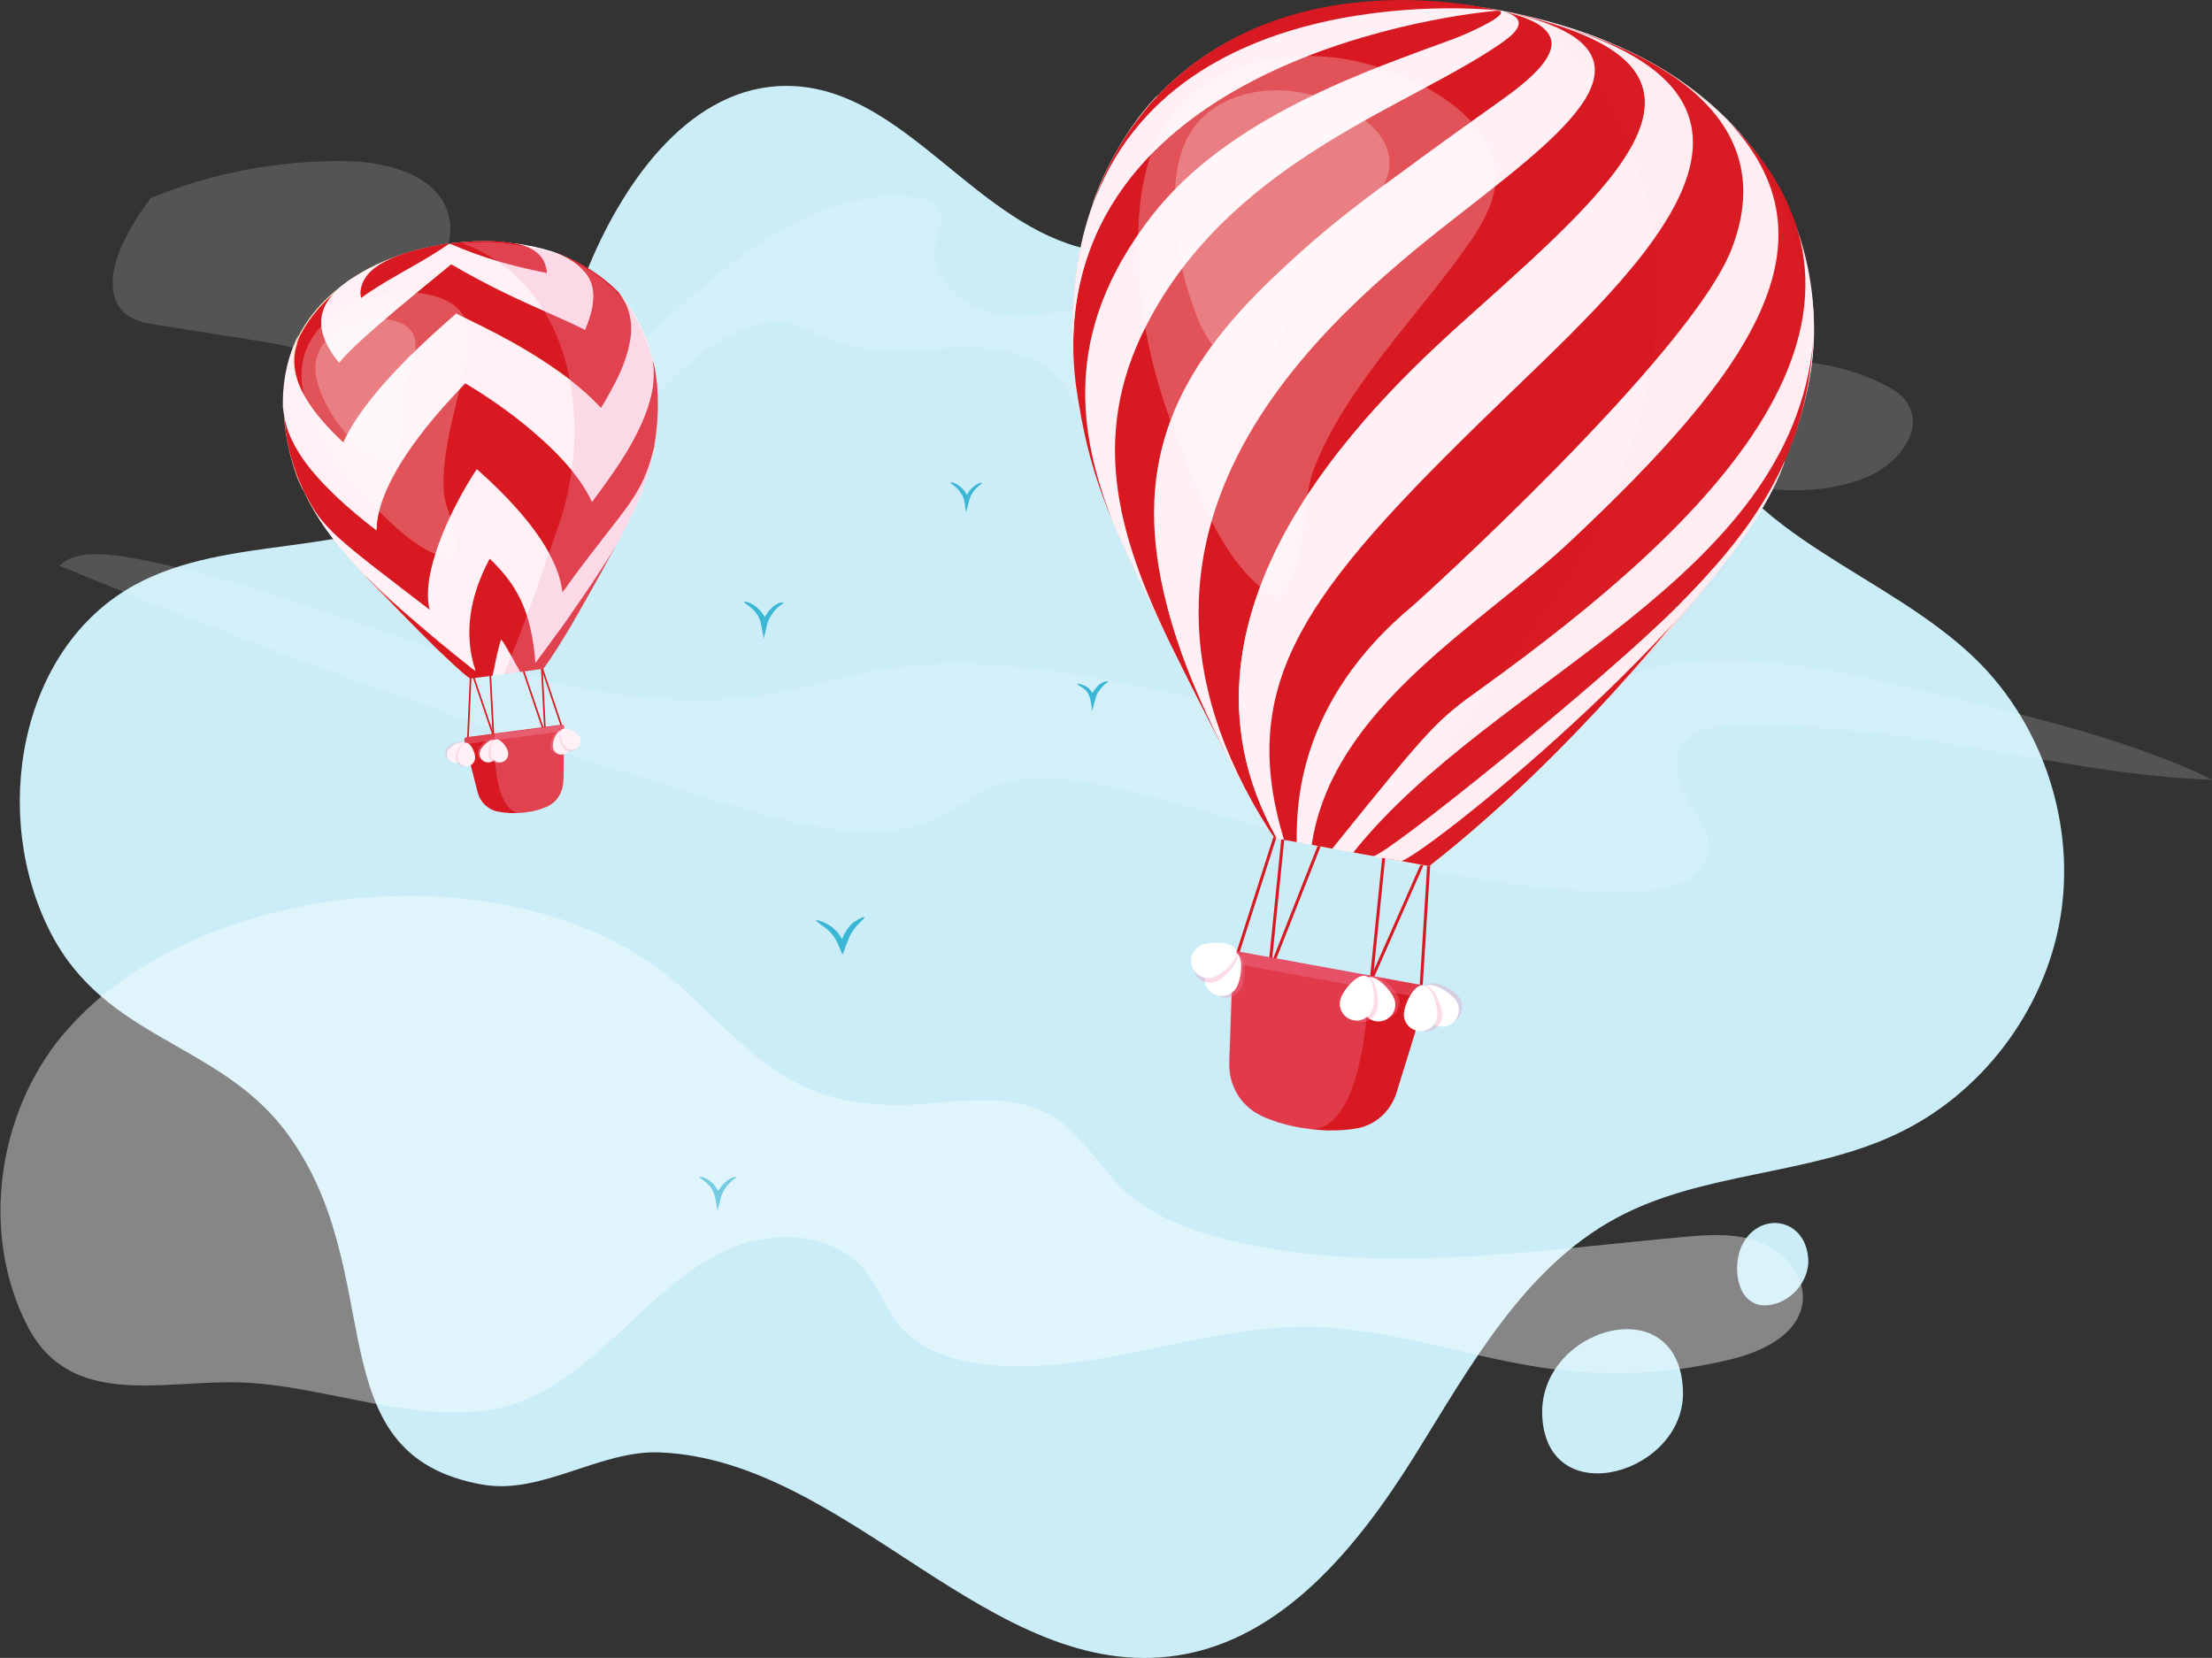 <svg width="551" height="413" viewBox="0 0 551 413" fill="none" xmlns="http://www.w3.org/2000/svg">
<rect x="0" y="0" width="551" height="413" fill="#333333" stroke="none"/>
<g clip-path="url(#clip0)">
<path d="M12.743 232.602C-2.453 203.365 4.566 161.656 33.458 145.777C57.103 132.76 88.381 139.302 111.004 124.513C130.561 111.769 137.852 87.234 146.915 65.766C155.978 44.23 172.469 21.468 195.773 21.399C223.03 21.331 240.134 51.727 265.892 60.655C282.451 66.448 300.781 62.631 317.476 57.111C334.103 51.591 350.525 44.23 368.038 42.867C385.55 41.504 405.107 47.774 413.489 63.177C420.371 75.716 418.463 91.323 423.369 104.817C433.931 133.85 470.319 142.778 492.398 164.45C509.092 180.875 517.133 205.75 513.181 228.854C509.229 251.957 493.42 272.743 472.159 282.625C450.217 292.916 423.983 291.894 402.654 303.412C379.417 315.952 366.061 340.691 352.092 363.113C338.055 385.467 319.452 408.366 293.353 412.387C246.88 419.542 211.583 363.931 164.564 361.818C149.505 361.136 135.127 372.381 120.34 369.86C77.478 362.431 97.853 316.429 70.664 281.194C53.901 259.658 26.303 258.704 12.743 232.602Z" fill="#CAEDF8"/>
<g opacity="0.4">
<path opacity="0.4" d="M475.634 101.41C478.973 108.021 472.023 116.062 464.868 118.925C446.401 126.353 425.822 119.129 406.402 114.768C370.354 106.658 332.126 108.838 297.237 120.969C293.149 122.401 288.856 123.968 284.563 123.15C272.297 120.833 271.616 103.114 263.166 93.981C249.333 79.124 223.03 92.755 204.7 83.895C202.451 82.804 200.339 81.373 197.886 80.692C194.615 79.738 191.071 80.215 187.732 81.169C173.9 85.326 164.632 97.798 153.866 107.407C145.007 115.245 134.718 121.515 123.61 125.604C117.137 127.989 110.186 129.761 103.304 128.671C96.49 127.58 89.812 123.218 87.767 116.608C85.587 109.793 88.449 101.887 85.314 95.412C81.839 88.325 72.912 86.28 65.144 85.053C56.49 83.69 47.904 82.327 39.25 80.964C36.456 80.487 33.458 80.01 31.277 78.17C26.371 74.149 27.87 66.243 30.664 60.519C32.572 56.566 34.889 52.818 37.547 49.342C52.947 43.004 69.71 39.869 86.405 40.141C96.762 40.346 109.369 43.753 111.822 53.84C113.934 62.7 106.711 70.81 100.646 77.557C94.582 84.372 88.79 94.254 93.696 102.023C96.762 106.862 102.963 108.702 108.619 108.975C131.651 110.065 151.072 93.027 168.176 77.489C185.279 61.95 205.995 45.866 228.822 49.342C230.526 49.614 232.298 50.023 233.388 51.386C235.432 53.908 233.66 57.588 233.047 60.723C231.752 68.016 237.885 75.035 244.904 77.284C251.991 79.601 259.623 78.374 266.982 77.148C278.294 75.24 289.605 73.331 300.917 71.423C308.208 70.196 316.317 69.106 322.655 72.922C326.743 75.444 329.469 79.601 332.74 83.077C348.889 100.456 376.419 99.502 399.724 95.276C423.028 91.051 448.377 85.053 469.502 95.889C471.682 96.98 473.795 98.343 475.089 100.388C475.294 100.865 475.498 101.137 475.634 101.41Z" fill="white"/>
</g>
<g opacity="0.4">
<path opacity="0.4" d="M277.476 293.938C284.836 302.321 295.806 306.478 306.641 309.068C343.234 317.792 381.53 311.59 419.008 308.182C425.55 307.569 432.432 307.092 438.565 309.477C444.698 311.862 449.877 318.064 448.991 324.607C447.832 332.581 438.906 336.738 431.069 338.646C417.1 342.054 402.449 342.94 388.14 341.236C367.152 338.714 346.913 330.74 325.857 330.536C298.6 330.263 272.025 343.076 244.972 339.805C237.272 338.851 229.231 336.329 224.189 330.4C220.645 326.174 218.942 320.722 215.398 316.429C207.766 307.16 193.388 306.274 182.349 310.84C171.31 315.406 162.588 324.198 153.866 332.376C145.075 340.554 135.399 348.528 123.679 350.913C103.372 354.934 80.408 344.984 59.761 344.371C40.545 343.757 17.581 351.05 6.882 330.4C-4.974 307.433 -0.681 277.514 15.468 258.022C48.858 217.813 131.311 210.384 170.22 246.437C187.46 262.384 196.932 274.924 222.553 275.265C232.707 275.401 243.132 272.88 253.217 274.788C265.619 277.105 269.64 285.011 277.476 293.938Z" fill="white"/>
</g>
<g opacity="0.4">
<path opacity="0.4" d="M279.861 196.823C269.98 194.437 259.146 192.461 250.151 195.119C243.2 197.232 238.294 201.798 231.684 204.456C217.374 210.18 198.703 205.546 182.417 200.639C125.314 183.465 69.301 163.496 14.855 140.938C18.126 137.326 25.485 137.735 31.482 138.757C58.943 143.46 84.633 154.16 110.936 162.61C137.239 171.061 166.063 177.467 192.298 172.901C201.225 171.334 209.606 168.54 218.533 166.972C261.463 159.407 307.799 180.398 353.046 183.056C360.61 183.533 368.242 183.397 375.056 181.488C391.342 176.786 401.087 166.836 419.689 164.996C436.793 163.292 454.987 166.495 472.023 170.516C497.236 176.445 528.445 183.056 551.068 194.233C520.813 193.347 488.922 184.078 458.258 181.693C440.132 180.262 412.534 175.832 418.667 195.119C421.12 202.752 430.115 209.976 423.097 217.2C416.01 224.492 395.908 222.107 385.209 221.153C349.094 217.95 314.75 205.137 279.861 196.823Z" fill="white"/>
</g>
<path d="M117.128 166.408L116.337 184.314L116.746 184.332L117.536 166.426L117.128 166.408Z" fill="#D81921"/>
<path d="M133.824 162.247L133.436 162.377L139.87 181.497L140.258 181.367L133.824 162.247Z" fill="#D81921"/>
<path d="M117.83 167.634L117.442 167.765L123.015 184.226L123.402 184.095L117.83 167.634Z" fill="#D81921"/>
<path d="M130.071 165.524L129.684 165.655L135.255 182.116L135.642 181.985L130.071 165.524Z" fill="#D81921"/>
<path d="M135.052 164.184L134.644 164.205L135.616 182.991L136.025 182.969L135.052 164.184Z" fill="#D81921"/>
<path d="M122.242 166.433L121.833 166.454L122.806 185.239L123.215 185.218L122.242 166.433Z" fill="#D81921"/>
<path d="M115.638 184.283L115.91 185.237L115.978 185.577L117.001 189.53V189.598L118.977 197.368C119.59 199.753 121.43 201.593 123.815 202.138C124.837 202.343 125.927 202.479 127.086 202.547C127.903 202.547 128.721 202.547 129.607 202.479C130.084 202.479 130.561 202.411 131.038 202.343C131.447 202.275 131.924 202.206 132.333 202.138C132.469 202.138 132.537 202.138 132.673 202.07C133.082 202.002 133.423 201.934 133.832 201.798C134.309 201.661 134.854 201.525 135.263 201.32C135.603 201.184 135.944 201.048 136.285 200.912C138.738 199.821 140.237 197.3 140.305 194.642C140.305 194.642 140.305 194.165 140.373 193.347V192.461C140.373 190.416 140.442 187.213 140.51 184.691V183.601V182.238C140.51 181.488 140.51 180.943 140.51 180.943V180.875C140.51 180.875 140.51 180.807 140.442 180.807C140.373 180.739 140.373 180.67 140.305 180.67C140.237 180.534 140.033 180.534 139.896 180.534L116.115 183.669C115.842 183.805 115.638 184.078 115.638 184.283Z" fill="#D81921"/>
<path opacity="0.3" d="M129.607 202.547C135.058 202.206 140.101 200.23 140.305 194.71C140.305 194.573 140.578 181.079 140.51 180.875C140.441 180.67 140.169 180.534 139.964 180.602L123.542 182.783C123.338 182.783 123.201 183.124 123.201 183.396C123.201 183.396 122.315 202.206 129.607 202.547Z" fill="#F4A2BE"/>
<path opacity="0.3" d="M115.638 184.281L115.91 185.235L115.978 185.371L140.578 182.1V180.941C140.578 180.669 140.305 180.532 139.965 180.6L116.183 183.735C115.842 183.804 115.638 184.076 115.638 184.281Z" fill="#F4A2BE"/>
<path d="M75.911 122.81C79.999 131.465 85.996 139.371 108.551 161.315C109.3 161.997 109.982 162.61 109.028 161.793C110.595 163.292 115.161 167.654 117.001 168.948C133.9 166.699 127.972 167.517 135.195 166.563C137.034 164.178 139.079 160.77 140.782 158.112C140.782 158.18 140.714 158.18 140.714 158.249C142.827 154.841 153.184 136.236 153.798 135.009C153.798 135.009 160.748 123.219 162.656 112.996C162.656 112.996 162.724 112.723 162.724 112.655C162.792 112.178 162.861 112.11 162.929 111.633V111.565C162.929 111.565 162.997 111.088 162.997 111.019V110.951C165.177 97.594 162.724 90.778 162.452 89.143V89.211C160.203 81.033 156.046 74.695 154.752 73.672L154.002 72.854C153.934 72.786 153.934 72.786 153.866 72.718C148.005 66.789 141.191 63.926 138.261 62.904C138.193 62.904 138.125 62.836 138.057 62.836H137.988C137.92 62.836 137.58 62.7 137.511 62.7H137.443C135.808 62.155 131.856 61.2 128.312 60.723C128.244 60.723 128.176 60.655 128.108 60.723C120.203 59.088 101.941 59.974 87.836 69.242C87.904 69.174 87.972 69.106 88.108 69.038C87.29 69.583 86.95 69.856 86.95 69.856C87.018 69.856 87.018 69.788 87.086 69.788C81.839 73.332 77.41 77.898 74.548 83.35C66.439 98.139 72.981 118.448 75.911 122.81Z" fill="#FFE6C0"/>
<path d="M137.51 62.631C137.443 62.631 137.375 62.563 137.375 62.563C137.443 62.631 137.443 62.631 137.51 62.631Z" fill="#FFA082"/>
<path d="M122.588 168.267L129.471 167.381C129.403 167.244 129.334 167.176 129.266 167.04C128.653 165.949 128.244 164.927 127.358 163.36C126.881 162.474 126.2 161.383 125.314 160.088C125.11 159.816 124.905 159.543 124.701 159.271C124.565 159.611 124.496 159.952 124.36 160.293C123.065 164.45 122.997 166.086 122.657 167.858C122.725 167.994 122.657 168.13 122.588 168.267Z" fill="#FFF1F6"/>
<path d="M90.902 143.323C91.039 143.528 91.243 143.664 91.379 143.869C92.129 144.686 92.947 145.504 93.696 146.254C98.262 151.024 103.781 156.681 108.551 161.384C108.824 161.656 109.165 161.929 109.505 162.27C109.369 162.133 109.233 161.997 109.096 161.861C109.573 162.338 110.119 162.883 110.8 163.496C112.231 164.859 115.434 167.926 117.069 169.017C117.069 169.017 117.069 169.017 117.819 168.948L122.657 168.335C122.725 168.199 122.725 167.994 122.793 167.858C123.338 165.336 123.815 162.747 124.497 160.293C124.633 159.952 124.701 159.612 124.837 159.271C125.042 159.543 125.178 159.816 125.451 160.089C125.996 160.975 126.541 161.997 127.154 163.019C127.222 163.224 127.359 163.36 127.427 163.496C128.04 164.655 128.721 165.882 129.335 166.904C129.335 166.972 129.403 166.972 129.403 167.04C129.471 167.176 129.539 167.313 129.607 167.381L134.514 166.699C135.059 166.631 135.331 166.563 135.331 166.563C135.468 166.359 135.604 166.222 135.808 165.95C137.444 163.701 139.692 160.089 140.919 158.044C140.919 158.112 140.851 158.112 140.851 158.18C141.532 157.158 147.733 146.39 153.048 136.576L153.253 136.167L153.389 135.827L153.457 135.69L153.525 135.554L153.662 135.35L153.798 135.009C153.457 135.554 153.116 136.099 152.844 136.644C152.231 137.599 151.685 138.553 151.072 139.507C150.8 139.984 150.459 140.393 150.186 140.87C149.709 141.62 149.164 142.369 148.687 143.187C148.142 144.073 147.529 144.959 146.984 145.777C145.961 147.276 144.939 148.844 143.849 150.343C143.031 151.57 142.214 152.728 141.464 153.819C140.919 154.568 140.442 155.318 139.897 156C139.829 156.136 139.692 156.34 139.556 156.477C139.147 157.022 138.807 157.567 138.398 158.044C135.945 161.452 134.105 163.905 133.56 164.655C133.491 164.791 133.355 164.859 133.355 164.859C133.491 162.883 133.423 160.906 133.151 159.066C132.878 156.817 132.265 154.637 131.447 152.524C131.379 152.319 131.311 152.183 131.243 151.979C129.607 147.889 126.95 143.937 123.338 140.325C122.997 139.984 122.725 139.711 122.384 139.37C122.248 139.234 122.112 139.098 121.975 138.962C121.975 139.03 121.907 139.03 121.907 139.098C119.727 142.846 113.526 153.887 118.432 166.972L118.091 166.699C117.955 166.563 117.75 166.427 117.41 166.222C117.137 166.018 116.933 165.813 116.592 165.541C115.297 164.45 113.253 162.883 110.936 160.975C110.596 160.702 110.255 160.429 109.914 160.157C109.233 159.612 108.551 158.998 107.802 158.385C104.94 155.931 101.737 153.273 98.807 150.616C98.126 150.002 97.444 149.389 96.831 148.844C95.332 147.481 93.969 146.186 92.674 144.891C92.061 144.482 91.448 143.869 90.902 143.323Z" fill="#D81921"/>
<path d="M75.911 122.81L76.116 123.287C76.797 124.718 77.546 126.013 78.501 127.648C82.18 133.85 86.064 138.144 91.448 143.868C91.311 143.664 91.107 143.528 90.971 143.323C91.516 143.868 92.061 144.482 92.674 145.095C93.901 146.322 95.332 147.685 96.831 149.048C97.512 149.661 98.126 150.275 98.807 150.82C101.737 153.478 104.94 156.136 107.802 158.589C108.551 159.203 109.233 159.748 109.914 160.361C110.255 160.634 110.596 160.906 110.936 161.179C113.185 163.019 115.161 164.655 116.592 165.745C116.865 165.95 117.137 166.222 117.41 166.427C117.682 166.631 117.887 166.767 118.091 166.904L118.432 167.176C115.297 157.294 117.274 148.094 121.907 139.302C121.907 139.234 121.975 139.234 121.975 139.166C122.112 139.302 122.248 139.439 122.384 139.575C122.725 139.916 123.066 140.188 123.338 140.529C127.086 144.345 129.471 148.162 131.038 152.728C131.107 152.933 131.175 153.137 131.243 153.342C132.333 156.749 133.015 160.566 133.355 165.132L133.56 164.927C134.105 164.178 135.945 161.656 138.398 158.317C138.738 157.84 139.147 157.294 139.556 156.749C139.692 156.613 139.761 156.477 139.897 156.272C140.374 155.591 140.919 154.841 141.464 154.091C142.214 152.933 143.031 151.774 143.849 150.615C144.871 149.116 145.962 147.549 146.984 146.049C147.529 145.163 148.142 144.345 148.687 143.46C149.232 142.642 149.709 141.892 150.186 141.142C150.459 140.665 150.8 140.188 151.072 139.779C151.754 138.757 152.299 137.803 152.844 136.917C153.185 136.372 153.457 135.827 153.798 135.281L153.662 135.622C153.73 135.486 153.798 135.349 153.866 135.213V135.145C157.137 129.079 160.749 122.332 162.657 113.336C162.657 113.268 162.657 113.2 162.657 113.2C162.657 113.2 162.657 113.2 162.657 113.132C162.657 112.996 162.725 112.928 162.725 112.859C162.725 112.791 162.725 112.723 162.793 112.655C162.793 112.587 162.793 112.519 162.793 112.45C162.861 112.246 162.861 111.973 162.929 111.769V111.701C162.929 111.701 162.929 111.633 162.929 111.564C162.929 111.428 162.997 111.36 162.997 111.224C162.997 111.156 162.997 111.156 162.997 111.087C160.203 120.629 158.841 121.106 141.532 145.572C141.26 145.913 140.987 146.322 140.783 146.663C140.578 146.935 140.374 147.276 140.101 147.549C139.829 144.005 138.67 140.597 136.899 137.326C136.83 137.19 136.762 137.053 136.694 136.917C131.788 127.921 122.929 120.424 119.25 117.221C119.113 117.085 118.977 116.948 118.773 116.812C118.432 117.357 118.091 117.834 117.751 118.38C117.546 118.72 117.274 119.061 117.069 119.47C111.141 128.875 104.531 140.733 106.848 151.093C106.916 151.365 106.984 151.638 107.052 151.842C81.635 131.192 80.477 131.465 76.252 123.355C76.116 123.218 76.047 123.014 75.911 122.81Z" fill="#FFF1F6"/>
<path d="M75.774 122.605L75.842 122.673C75.842 122.741 75.91 122.741 75.91 122.809C76.047 123.014 76.115 123.218 76.251 123.423C80.476 131.737 83.815 134.123 107.052 151.91C106.984 151.638 106.915 151.433 106.847 151.161C105.212 142.369 111.753 128.262 117.069 119.538C117.273 119.129 117.546 118.788 117.75 118.448C118.091 117.902 118.431 117.357 118.772 116.88C118.977 117.016 119.113 117.153 119.249 117.289C125.382 122.741 132.401 129.965 136.557 137.394C136.625 137.53 136.694 137.666 136.762 137.803C138.533 141.074 139.76 144.345 140.101 147.548C140.305 147.208 140.51 146.935 140.782 146.662C141.055 146.322 141.327 145.913 141.532 145.572C156.114 125.604 159.862 124.241 162.997 111.155C162.997 111.087 162.997 111.087 162.997 111.019C162.997 110.951 162.997 110.951 162.997 110.951C164.087 104.408 163.951 99.093 163.61 95.412C163.542 94.663 163.405 93.913 163.337 93.3C163.201 92.209 162.997 91.391 162.86 90.71C162.86 90.642 162.86 90.574 162.792 90.574C162.656 90.097 162.588 89.756 162.52 89.483C162.52 89.483 162.52 89.415 162.52 89.347C162.52 89.21 162.451 89.142 162.451 89.074V89.142L162.52 89.483C162.724 91.255 162.86 93.095 162.724 95.003C162.656 95.412 162.656 95.889 162.588 96.298C162.111 99.638 160.952 103.386 158.635 107.884C158.363 108.429 158.09 108.906 157.818 109.452C156.387 112.178 154.751 114.699 153.116 117.085C152.843 117.425 152.639 117.834 152.366 118.175C150.935 120.22 149.368 122.469 147.528 124.854C146.234 121.855 144.666 119.061 142.554 116.267C142.486 116.199 142.486 116.13 142.418 116.13C137.443 109.724 129.607 103.659 116.796 95.821C116.455 95.617 116.183 95.481 115.91 95.276C115.161 96.094 114.343 96.912 113.525 97.798C106.234 105.499 95.399 117.63 93.968 129.556C93.9 129.965 93.9 130.374 93.832 130.783C93.832 130.851 93.832 130.919 93.832 130.919C93.832 131.26 93.832 131.601 93.832 131.942C90.221 129.079 86.541 126.081 83.202 122.946C82.588 122.4 81.975 121.787 81.43 121.174C80.476 120.22 79.59 119.265 78.704 118.243C78.227 117.698 77.75 117.085 77.273 116.471C74.548 113.132 72.435 109.588 71.413 105.908C71.345 105.635 71.277 105.294 71.209 105.022C71.141 104.681 71.072 104.408 71.004 104.068C70.8 103.113 70.664 102.159 70.664 101.273C70.664 102.364 70.732 103.454 70.868 104.681C71.413 111.496 73.185 117.016 75.774 122.605Z" fill="#D81921"/>
<path d="M70.936 104.34C71.005 104.681 71.073 104.954 71.141 105.295C72.299 109.929 75.161 114.427 78.705 118.448C79.591 119.47 80.477 120.424 81.43 121.378C82.044 121.924 82.589 122.537 83.202 123.15C86.746 126.558 90.493 129.625 93.764 132.146C93.764 131.806 93.764 131.465 93.832 131.124C93.832 131.056 93.832 130.988 93.832 130.988C93.832 130.579 93.9 130.17 93.969 129.761C95.536 118.789 105.894 106.181 113.526 98.002C114.343 97.116 115.161 96.23 115.911 95.481C116.183 95.685 116.524 95.821 116.796 96.026C121.362 98.82 127.358 102.841 132.946 107.68C136.285 110.542 139.556 113.677 142.282 117.017C144.394 119.606 146.166 122.264 147.461 125.059C148.96 122.946 151.004 120.288 153.048 117.289C154.615 114.972 156.251 112.382 157.75 109.656C159.999 105.431 161.907 100.933 162.588 96.435C162.656 96.026 162.724 95.549 162.724 95.14C162.929 93.163 162.861 91.255 162.52 89.347C162.52 89.415 162.588 89.415 162.588 89.483C162.588 89.347 162.52 89.279 162.52 89.211V89.279C160.203 80.692 156.592 75.785 154.888 73.808L154.82 73.74C154.82 73.672 154.752 73.672 154.752 73.604C154.684 73.536 154.547 73.4 154.411 73.263C154.275 73.127 154.138 72.991 154.07 72.922C154.002 72.854 154.002 72.854 153.934 72.786C154.138 72.991 154.275 73.263 154.411 73.468C156.251 76.194 157.614 79.601 156.864 84.713C156.864 84.781 156.864 84.917 156.796 84.985C156.728 85.326 156.66 85.599 156.592 85.939C156.455 86.416 156.387 86.962 156.251 87.439C156.183 87.779 156.046 88.188 155.91 88.529C155.842 88.802 155.706 89.074 155.638 89.415C155.501 89.892 155.297 90.301 155.161 90.778C154.002 93.845 152.162 97.457 149.573 101.614C147.256 99.229 144.803 96.98 142.009 94.731C141.805 94.527 141.532 94.322 141.328 94.186C140.714 93.709 140.101 93.3 139.488 92.823C136.626 90.71 133.696 88.87 130.834 87.166C129.266 86.212 127.563 85.258 125.791 84.304C125.791 84.304 125.791 84.304 125.723 84.304C125.246 84.031 124.837 83.827 124.36 83.554C123.883 83.281 123.406 83.009 122.929 82.804C122.248 82.464 121.635 82.123 120.953 81.782C120.817 81.714 120.681 81.646 120.544 81.578C118.364 80.487 116.047 79.329 113.594 78.102C112.708 78.852 111.822 79.601 110.868 80.419C98.262 91.392 90.221 99.979 85.928 109.043C85.723 109.452 85.519 109.793 85.383 110.201C81.567 105.499 74.139 98.888 73.117 91.119C72.913 89.62 72.981 88.12 73.322 86.553C73.39 86.144 73.526 85.735 73.662 85.326C73.73 85.19 73.799 84.985 73.799 84.849C74.003 84.372 74.207 83.827 74.412 83.35L74.207 83.69C73.935 84.168 73.73 84.644 73.458 85.326C71.277 90.369 70.323 95.958 70.46 101.41V101.478C70.664 102.432 70.732 103.386 70.936 104.34Z" fill="#FFF1F6"/>
<path d="M85.519 110.201C85.655 109.793 85.86 109.452 86.064 109.043C90.97 99.161 102.418 87.984 111.004 80.419C111.958 79.601 112.844 78.784 113.662 78.102C114.616 78.647 117.205 79.806 120.68 81.578C120.817 81.646 120.953 81.714 121.089 81.782C121.703 82.123 122.384 82.464 123.065 82.804C123.542 83.009 124.019 83.281 124.496 83.554C124.973 83.758 125.382 84.031 125.859 84.304C125.859 84.304 125.859 84.304 125.927 84.304C127.563 85.19 129.266 86.144 130.97 87.166C133.832 88.87 136.762 90.778 139.624 92.823C140.237 93.3 140.851 93.709 141.464 94.186C141.736 94.322 141.941 94.526 142.145 94.731C144.871 96.844 147.46 99.161 149.709 101.614C151.753 98.207 153.866 94.526 155.297 90.778C155.501 90.301 155.638 89.824 155.774 89.415C155.91 89.142 155.978 88.802 156.046 88.529C156.183 88.188 156.251 87.779 156.387 87.439C156.523 86.894 156.66 86.416 156.728 85.939C156.796 85.599 156.864 85.258 156.932 84.985C156.932 84.917 156.932 84.781 157 84.713C157.614 80.76 157 76.875 154.547 73.468C154.411 73.263 154.207 72.99 154.07 72.786C148.21 66.857 141.396 63.995 138.466 62.972C138.397 62.972 138.329 62.904 138.261 62.904H138.193C138.057 62.836 137.92 62.836 137.852 62.768C137.784 62.768 137.784 62.768 137.716 62.7H137.648C137.512 62.632 137.375 62.632 137.171 62.563C136.966 62.495 136.898 62.495 137.171 62.632C140.374 63.79 143.099 65.153 144.939 66.993C145.075 67.129 145.212 67.266 145.28 67.402C145.416 67.538 145.552 67.675 145.689 67.811C145.893 68.016 146.029 68.288 146.234 68.493C146.711 69.174 147.052 69.856 147.324 70.673C148.21 73.468 147.869 77.148 145.757 82.191C144.462 81.305 143.985 81.032 135.672 77.011C130.97 74.694 123.747 71.287 112.435 65.835C88.858 85.053 88.858 85.053 84.497 90.369C82.589 87.643 80.817 84.713 80.408 81.578C79.999 78.374 81.09 74.967 85.11 71.491C85.314 71.355 85.519 71.15 85.723 71.014C85.928 70.878 86.132 70.742 86.337 70.537C86.609 70.333 86.882 70.128 87.222 69.924C86.473 70.469 85.655 71.014 85.178 71.423C81.022 74.626 77.342 78.647 74.82 83.418C74.548 83.963 74.344 84.44 74.207 84.917C74.139 85.053 74.071 85.258 74.071 85.394C73.935 85.803 73.867 86.212 73.73 86.621C71.481 95.14 78.5 103.659 85.519 110.201Z" fill="#D81921"/>
<path d="M107.325 61.405C107.393 61.405 107.393 61.405 107.461 61.336C107.461 61.336 107.393 61.336 107.325 61.405Z" fill="#FFE6B3"/>
<path d="M84.361 90.301C88.381 86.212 88.722 85.326 112.299 65.767C121.158 71.014 129.335 74.763 136.013 77.693C139.761 79.397 142.963 80.76 145.621 82.123C147.801 77.421 148.21 73.604 147.188 70.605C146.916 69.856 146.575 69.106 146.098 68.424C145.962 68.152 145.757 67.948 145.553 67.743C145.416 67.607 145.348 67.47 145.144 67.334C145.008 67.198 144.939 67.061 144.803 66.925C143.236 65.221 140.919 63.926 138.057 62.836C137.921 62.768 137.784 62.768 137.716 62.7C137.648 62.7 137.648 62.7 137.58 62.632H137.512C137.376 62.563 137.239 62.563 137.035 62.495C133.968 61.541 130.97 60.996 128.381 60.655C128.313 60.655 128.244 60.587 128.176 60.655C121.294 59.769 116.388 60.383 115.911 60.451C127.767 59.837 134.514 61.746 135.876 66.448C135.876 66.516 135.945 66.584 135.945 66.653C136.081 67.13 136.149 67.538 136.149 68.084C131.856 66.516 127.359 65.358 122.929 64.131C119.113 63.109 115.366 62.086 111.958 60.723C111.958 60.723 111.89 60.723 111.89 60.791C105.757 64.199 98.057 68.561 91.379 73.263C90.902 73.604 90.425 73.945 89.948 74.286C89.88 74.013 89.88 73.74 89.88 73.4C89.88 73.127 89.88 72.854 89.88 72.582C89.88 72.445 89.88 72.241 89.948 72.105C90.562 68.424 94.173 65.494 100.579 63.245C99.625 63.518 98.671 63.858 97.785 64.267C94.309 65.562 90.971 67.266 87.904 69.242C87.972 69.174 88.04 69.106 88.177 69.038L87.836 69.242C87.7 69.379 87.563 69.447 87.427 69.515C87.291 69.583 87.223 69.651 87.086 69.719C86.746 69.924 86.405 70.197 86.064 70.469C85.86 70.605 85.655 70.742 85.451 70.946C85.247 71.082 85.042 71.287 84.838 71.423C78.705 76.739 78.228 82.532 84.361 90.301Z" fill="#FFF1F6"/>
<path d="M89.948 74.217C90.425 73.877 90.902 73.536 91.379 73.195C97.989 68.697 105.144 65.426 111.89 60.723C111.89 60.723 111.958 60.723 111.958 60.655C116.388 62.563 120.34 63.995 124.769 65.29C128.176 66.244 131.788 67.13 136.217 68.016C136.217 67.538 136.149 67.061 136.013 66.584C136.013 66.516 136.013 66.448 135.944 66.38C135.127 63.109 132.128 61.405 128.381 60.655C128.313 60.655 128.244 60.587 128.176 60.655C124.156 59.837 119.25 59.974 115.161 60.314C114.003 60.383 112.912 60.519 111.958 60.587C110.595 60.791 108.96 61.064 107.325 61.405C107.256 61.405 107.12 61.473 106.984 61.473C106.916 61.473 106.848 61.473 106.779 61.541C103.781 62.154 100.579 63.041 97.716 64.267C93.628 66.039 90.425 68.493 89.88 72.105C89.812 72.241 89.812 72.445 89.812 72.582C89.812 72.854 89.744 73.127 89.812 73.4C89.88 73.604 89.88 73.877 89.948 74.217Z" fill="#D81921"/>
<path opacity="0.3" d="M125.587 167.926C129.403 167.449 131.379 167.176 135.263 166.631C137.103 164.246 139.215 160.838 140.851 158.18C140.851 158.249 140.783 158.249 140.783 158.317C142.895 154.909 153.253 136.304 153.866 135.077C153.866 135.077 160.817 123.15 162.725 113.064C162.725 113.064 162.793 112.791 162.793 112.723C162.861 112.314 162.929 112.178 162.929 111.701V111.633C162.929 111.633 162.997 111.156 162.997 111.087C162.997 111.087 162.997 111.087 162.997 111.019C165.11 97.866 162.725 91.323 162.52 89.688C162.52 89.62 162.52 89.62 162.52 89.62V89.688C160.271 81.442 156.115 74.967 154.82 74.013C154.82 74.013 154.411 73.536 154.275 73.468L154.07 73.195C154.002 73.127 154.002 73.127 153.934 73.059C147.12 66.107 140.101 63.995 138.33 63.177C138.261 63.177 138.193 63.109 138.125 63.109H138.057C137.989 63.109 137.648 62.972 137.58 62.972H137.512C137.444 62.972 137.444 62.904 137.376 62.904C137.444 62.904 137.444 62.904 137.512 62.972C133.968 61.746 130.084 61.337 128.381 60.996C128.313 60.996 128.244 60.996 128.176 60.996C124.769 60.11 118.705 60.314 115.161 60.587C142.486 70.81 148.142 104.409 139.147 130.988C139.147 130.988 139.147 130.988 139.079 130.988C139.011 131.192 136.762 137.803 136.694 138.007C136.626 138.28 133.764 146.39 133.696 146.595C133.764 146.595 133.764 146.595 133.764 146.595C130.152 156.272 128.858 159.816 125.587 167.926Z" fill="#F4A2BE"/>
<g opacity="0.5">
<path opacity="0.5" d="M116.047 89.892C117.001 85.054 117.751 79.806 113.253 76.194C108.279 72.173 97.921 71.832 90.221 74.626C82.521 77.421 77.615 82.805 75.911 88.121C74.208 93.436 75.434 98.82 77.478 103.864C80.681 111.837 85.996 119.334 93.083 126.081C97.24 130.034 105.076 138.621 113.117 139.234C115.502 133.987 110.868 127.649 110.527 122.401C109.982 111.769 114.003 100.456 116.047 89.892Z" fill="white"/>
</g>
<g opacity="0.5">
<path opacity="0.5" d="M103.1 89.688C103.645 86.826 104.122 83.623 101.464 81.442C98.466 79.057 92.265 78.784 87.632 80.488C82.998 82.192 80.068 85.395 79.046 88.598C78.023 91.801 78.773 95.004 80 98.003C81.907 102.774 85.11 107.34 89.403 111.361C91.924 113.746 99.829 118.926 99.897 109.112C99.897 102.842 99.829 97.117 103.1 89.688Z" fill="white"/>
</g>
<path opacity="0.3" d="M137.102 185.578C136.966 186.804 137.92 187.827 139.078 187.963C140.305 188.099 141.327 187.145 141.463 185.986C141.6 184.76 140.782 182.102 139.624 182.034C138.465 181.966 137.17 184.351 137.102 185.578Z" fill="#F4A2BE"/>
<path d="M137.715 185.85C137.715 187.077 138.737 188.031 139.964 187.963C141.191 187.963 142.145 186.94 142.076 185.714C142.076 184.487 141.054 181.897 139.828 181.965C138.601 182.033 137.647 184.623 137.715 185.85Z" fill="#FFF1F6"/>
<path opacity="0.3" d="M140.237 186.259C140.918 187.213 142.349 187.418 143.303 186.736C144.257 186.055 144.462 184.623 143.78 183.669C143.099 182.715 140.714 181.148 139.76 181.897C138.806 182.647 139.487 185.305 140.237 186.259Z" fill="#F4A2BE"/>
<path d="M140.85 186.054C141.668 186.94 143.031 187.009 143.917 186.191C144.802 185.373 144.871 184.01 144.053 183.124C143.235 182.238 140.782 180.943 139.896 181.761C139.01 182.579 140.032 185.168 140.85 186.054Z" fill="#FFF1F6"/>
<path opacity="0.3" d="M119.317 186.327C118.704 187.349 119.045 188.644 119.999 189.257C121.021 189.871 122.316 189.53 122.929 188.576C123.542 187.554 124.087 184.896 123.065 184.282C122.043 183.669 119.931 185.305 119.317 186.327Z" fill="#F4A2BE"/>
<path d="M119.658 186.872C119.181 187.963 119.59 189.189 120.68 189.735C121.771 190.212 122.997 189.803 123.542 188.712C124.019 187.622 124.292 184.964 123.202 184.419C122.18 183.873 120.203 185.782 119.658 186.872Z" fill="#FFF1F6"/>
<path opacity="0.3" d="M121.702 188.303C121.907 189.461 122.997 190.279 124.155 190.075C125.314 189.87 126.132 188.78 125.927 187.621C125.723 186.463 124.36 184.077 123.201 184.282C122.043 184.486 121.498 187.144 121.702 188.303Z" fill="#F4A2BE"/>
<path d="M122.384 188.372C122.725 189.53 123.883 190.144 125.041 189.871C126.2 189.53 126.813 188.372 126.541 187.213C126.268 186.055 124.633 183.874 123.474 184.214C122.248 184.555 122.043 187.281 122.384 188.372Z" fill="#FFF1F6"/>
<path opacity="0.3" d="M111.549 186.054C110.732 186.872 110.663 188.235 111.481 189.121C112.299 189.939 113.662 190.007 114.548 189.189C115.365 188.371 116.524 185.918 115.706 185.032C114.888 184.146 112.435 185.168 111.549 186.054Z" fill="#F4A2BE"/>
<path d="M111.822 186.6C111.072 187.486 111.209 188.849 112.095 189.598C112.98 190.348 114.343 190.212 115.093 189.326C115.842 188.44 116.728 185.85 115.842 185.1C114.957 184.351 112.572 185.714 111.822 186.6Z" fill="#FFF1F6"/>
<path opacity="0.3" d="M113.458 188.576C113.389 189.734 114.207 190.825 115.434 190.893C116.66 190.961 117.682 190.143 117.751 188.916C117.819 187.758 117.137 185.1 115.911 185.032C114.684 184.964 113.526 187.349 113.458 188.576Z" fill="#F4A2BE"/>
<path d="M114.071 188.78C114.071 189.939 115.093 190.893 116.252 190.893C117.41 190.893 118.364 189.871 118.364 188.712C118.364 187.553 117.342 185.032 116.115 185.032C114.889 185.032 114.003 187.622 114.071 188.78Z" fill="#FFF1F6"/>
<path d="M276.045 169.766C276.113 169.902 275.432 170.175 274.75 170.925C274.409 171.265 274.001 171.742 273.592 172.356C273.524 172.492 273.387 172.628 273.319 172.833L273.183 173.105C273.183 173.105 273.115 173.242 273.115 173.31L273.047 173.583C272.91 173.855 272.774 174.4 272.638 174.877C272.501 175.423 272.365 175.968 272.229 176.513C272.161 176.718 272.093 176.99 272.093 177.195C271.956 176.24 271.752 174.946 271.547 173.991C271.479 173.719 271.411 173.651 271.343 173.446L271.207 173.105L271.139 172.969C271.07 172.833 271.002 172.697 270.934 172.56C270.593 172.083 270.185 171.674 269.776 171.402C268.958 170.856 268.345 170.516 268.413 170.379C268.481 170.243 269.094 170.311 270.116 170.788C270.593 170.993 271.207 171.402 271.684 172.015C271.82 172.151 271.888 172.356 272.024 172.492L272.093 172.628C272.161 172.628 272.093 172.697 272.161 172.628C272.229 172.492 272.297 172.356 272.365 172.22C272.501 172.015 272.57 171.879 272.706 171.742C273.183 171.129 273.66 170.652 274.137 170.311C275.227 169.63 275.977 169.63 276.045 169.766Z" fill="#3BB6D5"/>
<path d="M244.631 120.356C244.7 120.492 244.018 120.765 243.269 121.515C242.86 121.924 242.451 122.401 242.11 123.014C242.042 123.15 241.906 123.355 241.838 123.491L241.769 123.627L241.701 123.832C241.633 124.036 241.565 124.173 241.497 124.377C241.224 125.263 240.952 126.626 240.679 127.58L240.611 127.376C240.475 126.762 240.407 126.217 240.338 125.604C240.27 125.263 240.202 124.99 240.202 124.786C240.134 124.513 240.134 124.241 239.998 124.036C239.998 123.9 239.93 123.832 239.861 123.764L239.793 123.627L239.657 123.355C239.589 123.218 239.453 123.014 239.384 122.878C238.976 122.264 238.567 121.787 238.158 121.447C237.34 120.697 236.659 120.356 236.727 120.22C236.795 120.083 237.545 120.152 238.635 120.833C239.18 121.174 239.725 121.651 240.27 122.333C240.407 122.537 240.543 122.673 240.611 122.878C240.679 122.946 240.747 123.082 240.747 123.15L240.815 123.287C240.884 123.218 240.952 123.15 241.02 123.014C241.156 122.81 241.224 122.673 241.361 122.469C241.838 121.787 242.383 121.31 242.86 120.969C243.814 120.22 244.631 120.22 244.631 120.356Z" fill="#3BB6D5"/>
<path d="M183.371 293.257C183.439 293.461 182.69 293.734 181.804 294.62C181.395 295.029 180.918 295.574 180.441 296.324C180.305 296.528 180.237 296.665 180.169 296.869L180.1 297.005L179.964 297.278C179.896 297.482 179.828 297.619 179.692 297.891C179.419 298.914 179.01 300.481 178.738 301.572L178.669 301.299C178.533 300.617 178.465 299.936 178.329 299.323C178.261 298.982 178.192 298.641 178.124 298.368C178.056 298.096 177.988 297.755 177.92 297.551C177.852 297.414 177.852 297.346 177.784 297.21L177.715 297.005L177.579 296.733C177.511 296.528 177.375 296.392 177.307 296.188C176.898 295.506 176.353 294.961 175.876 294.552C174.922 293.734 174.172 293.325 174.24 293.189C174.308 293.053 175.194 293.121 176.353 293.87C176.966 294.211 177.647 294.756 178.192 295.574C178.329 295.779 178.465 295.983 178.601 296.188C178.669 296.324 178.738 296.392 178.806 296.528L178.874 296.665C178.942 296.596 179.01 296.46 179.078 296.392C179.215 296.187 179.351 295.983 179.487 295.779C180.032 295.029 180.646 294.484 181.191 294.075C182.417 293.189 183.303 293.121 183.371 293.257Z" fill="#3BB6D5"/>
<path d="M195.16 150.138C195.228 150.343 194.411 150.615 193.457 151.569C192.98 152.046 192.503 152.66 192.026 153.41C191.889 153.614 191.821 153.818 191.685 154.023L191.617 154.159L191.481 154.432C191.412 154.636 191.276 154.841 191.208 155.113C191.072 155.727 190.867 156.34 190.731 157.09C190.595 157.771 190.39 158.385 190.254 159.066L190.186 158.725C190.05 157.976 189.913 157.226 189.777 156.545C189.709 156.136 189.641 155.863 189.573 155.522C189.504 155.181 189.436 154.841 189.368 154.636C189.3 154.5 189.3 154.432 189.232 154.296L189.164 154.159L189.027 153.818C188.959 153.614 188.823 153.41 188.687 153.205C188.21 152.455 187.665 151.91 187.119 151.433C186.097 150.547 185.28 150.138 185.348 149.934C185.416 149.797 186.37 149.866 187.665 150.683C188.346 151.092 189.027 151.706 189.709 152.524C189.845 152.728 190.05 152.932 190.186 153.205L190.39 153.546L190.458 153.75C190.527 153.682 190.595 153.546 190.663 153.478C190.799 153.273 190.935 153.001 191.072 152.796C191.617 151.978 192.298 151.297 192.912 150.888C194.07 150.002 195.092 150.002 195.16 150.138Z" fill="#3BB6D5"/>
<path d="M215.33 228.445C215.466 228.581 214.649 229.399 213.49 230.558C212.945 231.171 212.332 231.921 211.855 232.875C211.582 233.352 211.378 233.897 211.173 234.442C211.105 234.647 210.969 234.919 210.901 235.124C210.764 235.397 210.696 235.737 210.56 236.01C210.356 236.623 210.083 237.237 209.879 237.85C209.606 237.237 209.333 236.555 209.061 235.942C208.925 235.601 208.788 235.328 208.652 234.988C208.584 234.783 208.448 234.579 208.379 234.442C208.107 233.965 207.834 233.488 207.494 233.011C206.88 232.193 206.131 231.512 205.449 231.035C204.087 230.012 203.201 229.467 203.269 229.263C203.337 229.127 204.427 229.331 205.995 230.149C206.812 230.558 207.698 231.239 208.516 232.125C208.925 232.602 209.265 233.147 209.606 233.693L209.742 233.897C209.742 233.965 209.742 233.965 209.742 233.965L209.81 233.761C210.083 233.147 210.356 232.602 210.628 232.125C211.241 231.103 211.991 230.217 212.741 229.672C214.24 228.718 215.194 228.309 215.33 228.445Z" fill="#3BB6D5"/>
<path d="M419.212 346.075C420.303 366.929 385.754 377.152 384.187 353.162C382.688 331.013 417.918 320.45 419.212 346.075Z" fill="#CAEDF8"/>
<path d="M450.422 313.635C450.49 314.452 450.422 315.338 450.217 316.156C449.263 320.791 445.107 324.675 440.405 325.152C432.5 325.902 431.206 315.134 434.136 309.818C438.497 301.64 449.808 303.412 450.422 313.635Z" fill="#CAEDF8"/>
<g opacity="0.4">
<path opacity="0.4" d="M277.476 293.939C284.836 302.322 295.806 306.479 306.641 309.069C343.234 317.792 381.53 311.59 419.008 308.183C425.55 307.569 432.432 307.092 438.565 309.478C444.698 311.863 449.877 318.065 448.991 324.607C447.832 332.581 438.906 336.738 431.069 338.647C417.1 342.054 402.449 342.94 388.14 341.236C367.152 338.715 346.913 330.741 325.857 330.537C298.6 330.264 272.025 343.076 244.972 339.805C237.272 338.851 229.231 336.329 224.189 330.4C220.645 326.175 218.942 320.723 215.398 316.429C207.766 307.16 193.388 306.274 182.349 310.841C171.31 315.407 162.588 324.198 153.866 332.377C145.075 340.555 135.399 348.529 123.679 350.914C103.372 354.935 80.408 344.985 59.761 344.371C40.545 343.758 17.581 351.05 6.882 330.4C-4.974 307.433 -0.681 277.514 15.468 258.023C48.858 217.813 131.311 210.385 170.22 246.437C187.46 262.385 196.932 274.925 222.553 275.265C232.707 275.402 243.132 272.88 253.217 274.788C265.619 277.105 269.64 285.011 277.476 293.939Z" fill="white"/>
</g>
<g opacity="0.4">
<path opacity="0.4" d="M277.476 293.939C284.836 302.322 295.806 306.479 306.641 309.069C343.234 317.792 381.53 311.59 419.008 308.183C425.55 307.569 432.432 307.092 438.565 309.478C444.698 311.863 449.877 318.065 448.991 324.607C447.832 332.581 438.906 336.738 431.069 338.647C417.1 342.054 402.449 342.94 388.14 341.236C367.152 338.715 346.913 330.741 325.857 330.537C298.6 330.264 272.025 343.076 244.972 339.805C237.272 338.851 229.231 336.329 224.189 330.4C220.645 326.175 218.942 320.723 215.398 316.429C207.766 307.16 193.388 306.274 182.349 310.841C171.31 315.407 162.588 324.198 153.866 332.377C145.075 340.555 135.399 348.529 123.679 350.914C103.372 354.935 80.408 344.985 59.761 344.371C40.545 343.758 17.581 351.05 6.882 330.4C-4.974 307.433 -0.681 277.514 15.468 258.023C48.858 217.813 131.311 210.385 170.22 246.437C187.46 262.385 196.932 274.925 222.553 275.265C232.707 275.402 243.132 272.88 253.217 274.788C265.619 277.105 269.64 285.011 277.476 293.939Z" fill="white"/>
</g>
<path d="M355.774 211.252L353.572 246.555L354.32 246.602L356.522 211.298L355.774 211.252Z" fill="#D81921"/>
<path d="M319.601 201.015L307.618 238.398L308.332 238.627L320.315 201.244L319.601 201.015Z" fill="#D81921"/>
<path d="M354.457 213.974L340.593 245.399L341.279 245.702L355.143 214.277L354.457 213.974Z" fill="#D81921"/>
<path d="M329.19 208.221L316.615 240.112L317.312 240.387L329.888 208.496L329.19 208.221Z" fill="#D81921"/>
<path d="M319.56 205.095L315.817 242.048L316.563 242.124L320.306 205.171L319.56 205.095Z" fill="#D81921"/>
<path d="M344.594 210.716L340.851 247.669L341.596 247.745L345.34 210.792L344.594 210.716Z" fill="#D81921"/>
<path d="M355.772 246.642L355.226 248.482L355.022 249.095L352.569 256.864V257.001L347.867 272.199C346.436 276.833 342.62 280.309 337.85 281.126C335.874 281.467 333.625 281.604 331.377 281.604C329.741 281.604 328.106 281.467 326.47 281.263C325.516 281.126 324.63 280.99 323.676 280.854C322.859 280.718 321.973 280.513 321.155 280.309C320.951 280.24 320.746 280.24 320.542 280.172C319.792 279.968 319.043 279.763 318.293 279.559C317.339 279.218 316.385 278.877 315.499 278.537C314.818 278.264 314.136 277.923 313.523 277.583C308.821 275.129 306.096 270.086 306.232 264.838C306.232 264.838 306.232 263.884 306.3 262.317L306.368 260.613C306.505 256.524 306.709 250.186 306.913 245.279L306.982 243.098L307.05 240.372C307.118 238.872 307.118 237.85 307.118 237.85V237.714C307.118 237.646 307.118 237.577 307.186 237.509C307.186 237.509 307.186 237.509 307.254 237.509C307.322 237.441 307.39 237.305 307.459 237.305C307.663 237.1 308.004 237.032 308.344 237.032L354.954 245.551C355.431 245.688 355.84 246.165 355.772 246.642Z" fill="#D81921"/>
<path opacity="0.3" d="M326.402 281.331C315.636 280.104 305.823 275.674 306.096 264.838C306.096 264.497 306.914 237.85 307.05 237.578C307.05 237.578 307.05 237.578 307.118 237.578C307.254 237.237 307.731 237.032 308.208 237.1L340.372 242.962C340.78 243.03 341.053 243.643 340.917 244.188C340.917 244.12 340.849 281.331 326.402 281.331Z" fill="#F488AC"/>
<path opacity="0.3" d="M355.772 246.642L355.227 248.482L355.159 248.754L306.982 239.963L307.05 237.645C307.118 237.168 307.663 236.896 308.277 236.964L354.886 245.483C355.431 245.687 355.84 246.164 355.772 246.642Z" fill="#F488AC"/>
<path opacity="0.3" d="M309.367 245.892C308.481 248.073 305.96 249.095 303.779 248.209C301.598 247.323 300.576 244.801 301.462 242.621C302.348 240.44 306.028 236.487 308.208 237.373C310.457 238.259 310.253 243.711 309.367 245.892Z" fill="#F488AC"/>
<path d="M308.072 245.892C306.982 247.936 304.392 248.754 302.28 247.595C300.236 246.505 299.418 243.915 300.576 241.803C301.667 239.758 305.755 236.146 307.868 237.305C309.912 238.395 309.23 243.779 308.072 245.892Z" fill="white"/>
<path opacity="0.3" d="M303.302 244.324C301.19 245.415 298.6 244.529 297.578 242.416C296.488 240.303 297.374 237.714 299.486 236.691C301.599 235.601 306.982 235.056 308.072 237.168C309.162 239.281 305.415 243.234 303.302 244.324Z" fill="#F488AC"/>
<path d="M302.484 243.37C300.304 244.188 297.782 243.097 296.965 240.848C296.147 238.668 297.237 236.146 299.486 235.328C301.666 234.51 307.118 234.51 307.936 236.759C308.753 238.94 304.665 242.552 302.484 243.37Z" fill="white"/>
<path opacity="0.3" d="M348.071 247.732C349.162 249.777 348.412 252.298 346.368 253.389C344.324 254.479 341.802 253.729 340.712 251.685C339.622 249.64 338.94 244.393 340.985 243.302C342.961 242.212 346.981 245.687 348.071 247.732Z" fill="#F488AC"/>
<path d="M347.254 248.686C348.14 250.799 347.117 253.252 344.937 254.138C342.824 255.024 340.371 254.002 339.485 251.821C338.6 249.708 338.463 244.392 340.644 243.506C342.756 242.689 346.368 246.573 347.254 248.686Z" fill="white"/>
<path opacity="0.3" d="M343.097 251.344C342.552 253.593 340.371 255.024 338.054 254.479C335.806 253.934 334.375 251.753 334.92 249.436C335.465 247.187 338.327 242.757 340.644 243.234C342.892 243.847 343.574 249.095 343.097 251.344Z" fill="#F488AC"/>
<path d="M341.87 251.412C341.121 253.593 338.736 254.752 336.555 254.002C334.375 253.252 333.216 250.867 333.966 248.686C334.715 246.505 338.123 242.416 340.303 243.166C342.416 243.915 342.62 249.231 341.87 251.412Z" fill="white"/>
<path opacity="0.3" d="M363.131 248.004C364.698 249.708 364.562 252.366 362.858 253.934C361.155 255.501 358.497 255.365 356.93 253.661C355.363 251.957 353.387 247.05 355.09 245.483C356.862 243.847 361.632 246.301 363.131 248.004Z" fill="#F488AC"/>
<path d="M362.586 249.095C363.949 250.935 363.54 253.593 361.7 254.956C359.86 256.319 357.203 255.91 355.84 254.07C354.477 252.23 353.046 247.119 354.886 245.687C356.794 244.393 361.223 247.255 362.586 249.095Z" fill="white"/>
<path opacity="0.3" d="M359.247 252.707C359.315 255.025 357.475 256.933 355.158 257.001C352.841 257.069 350.933 255.229 350.865 252.912C350.797 250.595 352.569 245.552 354.886 245.483C357.134 245.483 359.179 250.39 359.247 252.707Z" fill="#F488AC"/>
<path d="M358.02 253.048C357.816 255.365 355.772 257.069 353.523 256.864C351.206 256.66 349.503 254.615 349.707 252.366C349.911 250.049 352.16 245.279 354.477 245.415C356.794 245.688 358.225 250.799 358.02 253.048Z" fill="white"/>
<path d="M444.493 114.768C444.561 114.768 444.562 114.7 444.562 114.7C436.112 140.666 380.576 196.618 355.908 215.837C344.324 213.724 347.322 214.27 342.211 213.315C342.28 213.315 342.28 213.247 342.28 213.179C342.143 213.247 342.075 213.247 342.007 213.247L317.476 208.749C309.776 198.458 284.086 146.05 276.727 129.012C276.727 128.807 276.522 128.535 276.522 128.466C267.118 105.227 266.914 84.713 267.118 84.986C266.778 73.332 268.345 61.2 272.434 50.228C272.229 50.637 272.025 51.046 271.888 51.523C276.658 37.279 284.835 27.397 287.493 24.603C287.766 24.33 287.97 24.126 288.038 24.058C288.174 23.922 288.243 23.853 288.311 23.853C308.549 2.794 336.351 -1.295 360.201 0.75C360.201 0.818 360.269 0.818 360.337 0.75C377.646 2.249 392.909 7.02 401.7 10.905C445.038 28.965 463.233 72.514 444.493 114.768Z" fill="#F5DDDA"/>
<path d="M345.823 213.929C351.751 203.774 421.733 149.116 421.733 149.116C421.733 149.116 392.228 187.554 355.976 215.769L350.116 214.678H350.184H350.116C348.821 214.474 345.823 213.929 345.823 213.929Z" fill="#D81921"/>
<path d="M286.607 25.761C287.221 25.08 287.902 24.398 288.584 23.785C288.311 24.058 287.97 24.262 287.698 24.535C320.815 -11.04 372.535 2.522 373.489 2.658C372.671 2.522 292.331 -1.363 272.025 51.523C276.318 38.778 281.769 31.622 286.607 25.761Z" fill="#D81921"/>
<path d="M279.112 134.328C282.928 142.506 287.425 151.979 291.445 160.089C271.82 119.198 260.1 72.173 358.429 20.787C374.852 12.2 385.754 5.112 373.489 2.658C373.625 2.863 373.761 3.203 373.83 3.408C348.617 17.856 311.82 21.536 286.471 54.317C268.413 77.693 264.733 102.637 279.112 134.328Z" fill="#FFF0F5"/>
<path d="M291.99 161.316C296.283 170.039 301.258 179.853 305.755 188.44C276.386 131.67 276.318 89.484 361.905 34.417C380.848 22.218 400.132 8.178 373.489 2.658C375.737 3.135 382.484 4.703 374.511 10.359C351.956 26.307 308.753 39.051 286.948 78.443C270.934 107.203 277.885 132.624 291.99 161.316Z" fill="#D81921"/>
<path d="M309.162 194.71C311.07 198.254 314.137 203.774 316.385 207.114C266.914 129.012 332.944 77.421 368.446 49.683C390.456 32.509 417.85 11.041 373.557 2.658C390.456 6.202 390.797 12.949 374.647 24.467C296.624 80.079 261.394 107.067 309.162 194.71Z" fill="#FFF0F5"/>
<path d="M317.544 208.749C317.544 208.749 317.544 208.749 318.021 208.817C285.653 150.547 345.278 97.253 367.765 77.148C404.971 43.822 437.134 15.062 373.489 2.59C417.168 11.518 392.228 31.009 365.789 51.659C335.874 75.035 265.892 128.262 316.318 207.045C316.795 207.795 317.203 208.34 317.544 208.749Z" fill="#D81921"/>
<path d="M319.929 209.226C309.367 175.082 320.747 150.343 376.283 98.48C414.579 62.7 458.054 19.696 374.92 2.931L373.489 2.658C436.929 15.403 405.856 43.14 366.606 78.239C346.504 96.231 285.244 150.957 318.089 208.886C318.43 208.954 319.111 209.09 319.929 209.226Z" fill="#FFF0F5"/>
<path d="M342.279 213.316C348.208 203.161 409.127 159.135 417.032 150.139C431.75 133.374 440.2 119.879 444.629 114.768C433.045 149.934 358.02 210.862 349.094 214.542L346.572 214.065H346.64H346.572C345.278 213.861 342.279 213.316 342.279 213.316Z" fill="#FFF0F5"/>
<path d="M267.936 95.412C269.572 106.794 271.48 116.063 276.795 129.08C269.027 108.361 264.189 83.213 286.676 54.044C305.96 29.033 340.917 17.515 362.109 9.678C365.108 8.587 376.351 3.612 373.421 2.658C370.354 1.636 258.328 13.971 267.936 95.412Z" fill="#D81921"/>
<path d="M269.435 60.86C267.595 69.311 266.846 78.239 267.323 87.371C266.573 11.382 372.399 2.522 373.489 2.658C368.174 1.909 283.745 -5.316 269.435 60.86Z" fill="#FFF0F5"/>
<path d="M327.084 210.521C331.24 195.119 332.808 188.508 347.117 175.151C403.267 122.674 496.281 58.406 405.311 13.085C458.121 40.551 430.387 73.536 382.006 120.833C328.583 173.038 322.859 174.265 322.995 209.772C322.995 209.772 325.584 210.249 327.084 210.521Z" fill="#FFF0F5"/>
<path d="M335.602 212.088C336.079 212.157 337.782 212.497 337.782 212.497C366.129 171.538 477.679 135.963 446.401 54.522C452.398 72.309 448.514 90.778 434.885 109.384C393.932 165.473 370.286 152.319 331.786 211.407C331.854 211.339 334.307 211.816 335.602 212.088Z" fill="#FFF0F5"/>
<path d="M322.995 209.771C322.995 201.116 322.927 174.878 352.092 150.752C352.773 150.207 421.052 88.529 431.342 62.018C444.97 26.784 407.901 9.882 374.851 2.931C457.304 20.446 412.943 62.495 377.645 96.503C326.879 145.368 307.39 168.199 319.86 209.226C319.929 209.226 321.837 209.567 322.995 209.771Z" fill="#D81921"/>
<path d="M331.853 211.407C356.657 180.671 357.679 179.58 369.195 171.334C425.754 130.579 479.791 78.716 430.251 29.919C458.939 60.042 436.384 92.414 391.001 135.009C369.059 155.591 331.785 176.309 326.743 210.453C326.743 210.453 329.809 210.998 331.513 211.339L331.853 211.407Z" fill="#D81921"/>
<path d="M342.075 213.247C345.073 213.383 399.587 169.425 417.918 150.956C436.657 132.078 449.672 114.154 451.648 85.053C446.06 144.686 371.921 168.675 337.101 212.361C337.101 212.361 340.508 212.974 342.075 213.247Z" fill="#D81921"/>
<g opacity="0.3">
<g opacity="0.3">
<path opacity="0.3" d="M338.873 213.179L355.363 215.769C365.993 208.613 407.56 167.585 420.098 153.887C420.167 153.682 420.439 153.478 420.439 153.478C436.93 134.668 443.88 115.313 443.608 115.517C447.764 104.613 450.286 92.686 450.013 80.896C450.013 81.373 450.081 81.782 450.081 82.259C450.286 67.266 445.788 55.203 444.221 51.659C444.085 51.318 443.948 51.114 443.88 50.909C443.812 50.773 443.744 50.637 443.676 50.569C431.614 24.194 406.742 11.245 383.506 5.316C383.438 5.316 383.37 5.316 383.37 5.316C383.097 5.248 382.756 5.179 382.484 5.111C426.436 40.891 417.986 106.044 386.095 150.684C386.095 150.684 386.027 150.684 385.891 150.684C385.618 150.956 377.509 162.338 377.237 162.678C376.964 163.155 366.743 176.99 366.402 177.399C366.47 177.399 366.538 177.399 366.538 177.399C354.068 194.028 349.435 200.026 338.873 213.179Z" fill="#F488AC"/>
</g>
</g>
<g opacity="0.5">
<path opacity="0.5" d="M364.153 63.109C369.877 55.271 375.601 46.411 370.695 36.257C365.244 24.944 346.913 15.607 330.764 14.176C314.682 12.813 301.326 18.197 293.899 26.375C286.471 34.485 284.154 45.117 283.609 55.816C282.723 72.786 285.926 90.71 293.013 108.634C297.169 119.198 303.984 141.074 317.817 148.912C326.471 141.483 323.541 126.354 327.356 116.608C334.92 97.184 351.615 80.351 364.153 63.109Z" fill="white"/>
</g>
<g opacity="0.5">
<path opacity="0.5" d="M341.053 52C344.461 47.297 347.936 41.981 345.006 35.848C341.735 29.033 330.696 23.444 321.02 22.626C311.343 21.808 303.371 25.08 298.873 29.919C294.376 34.825 293.013 41.164 292.672 47.57C292.127 57.793 294.103 68.493 298.328 79.329C300.849 85.667 310.662 101.614 318.975 84.099C324.29 72.786 328.992 62.427 341.053 52Z" fill="white"/>
</g>
</g>
<defs>
<clipPath id="clip0">
<rect width="551" height="413" fill="white"/>
</clipPath>
</defs>
</svg>
